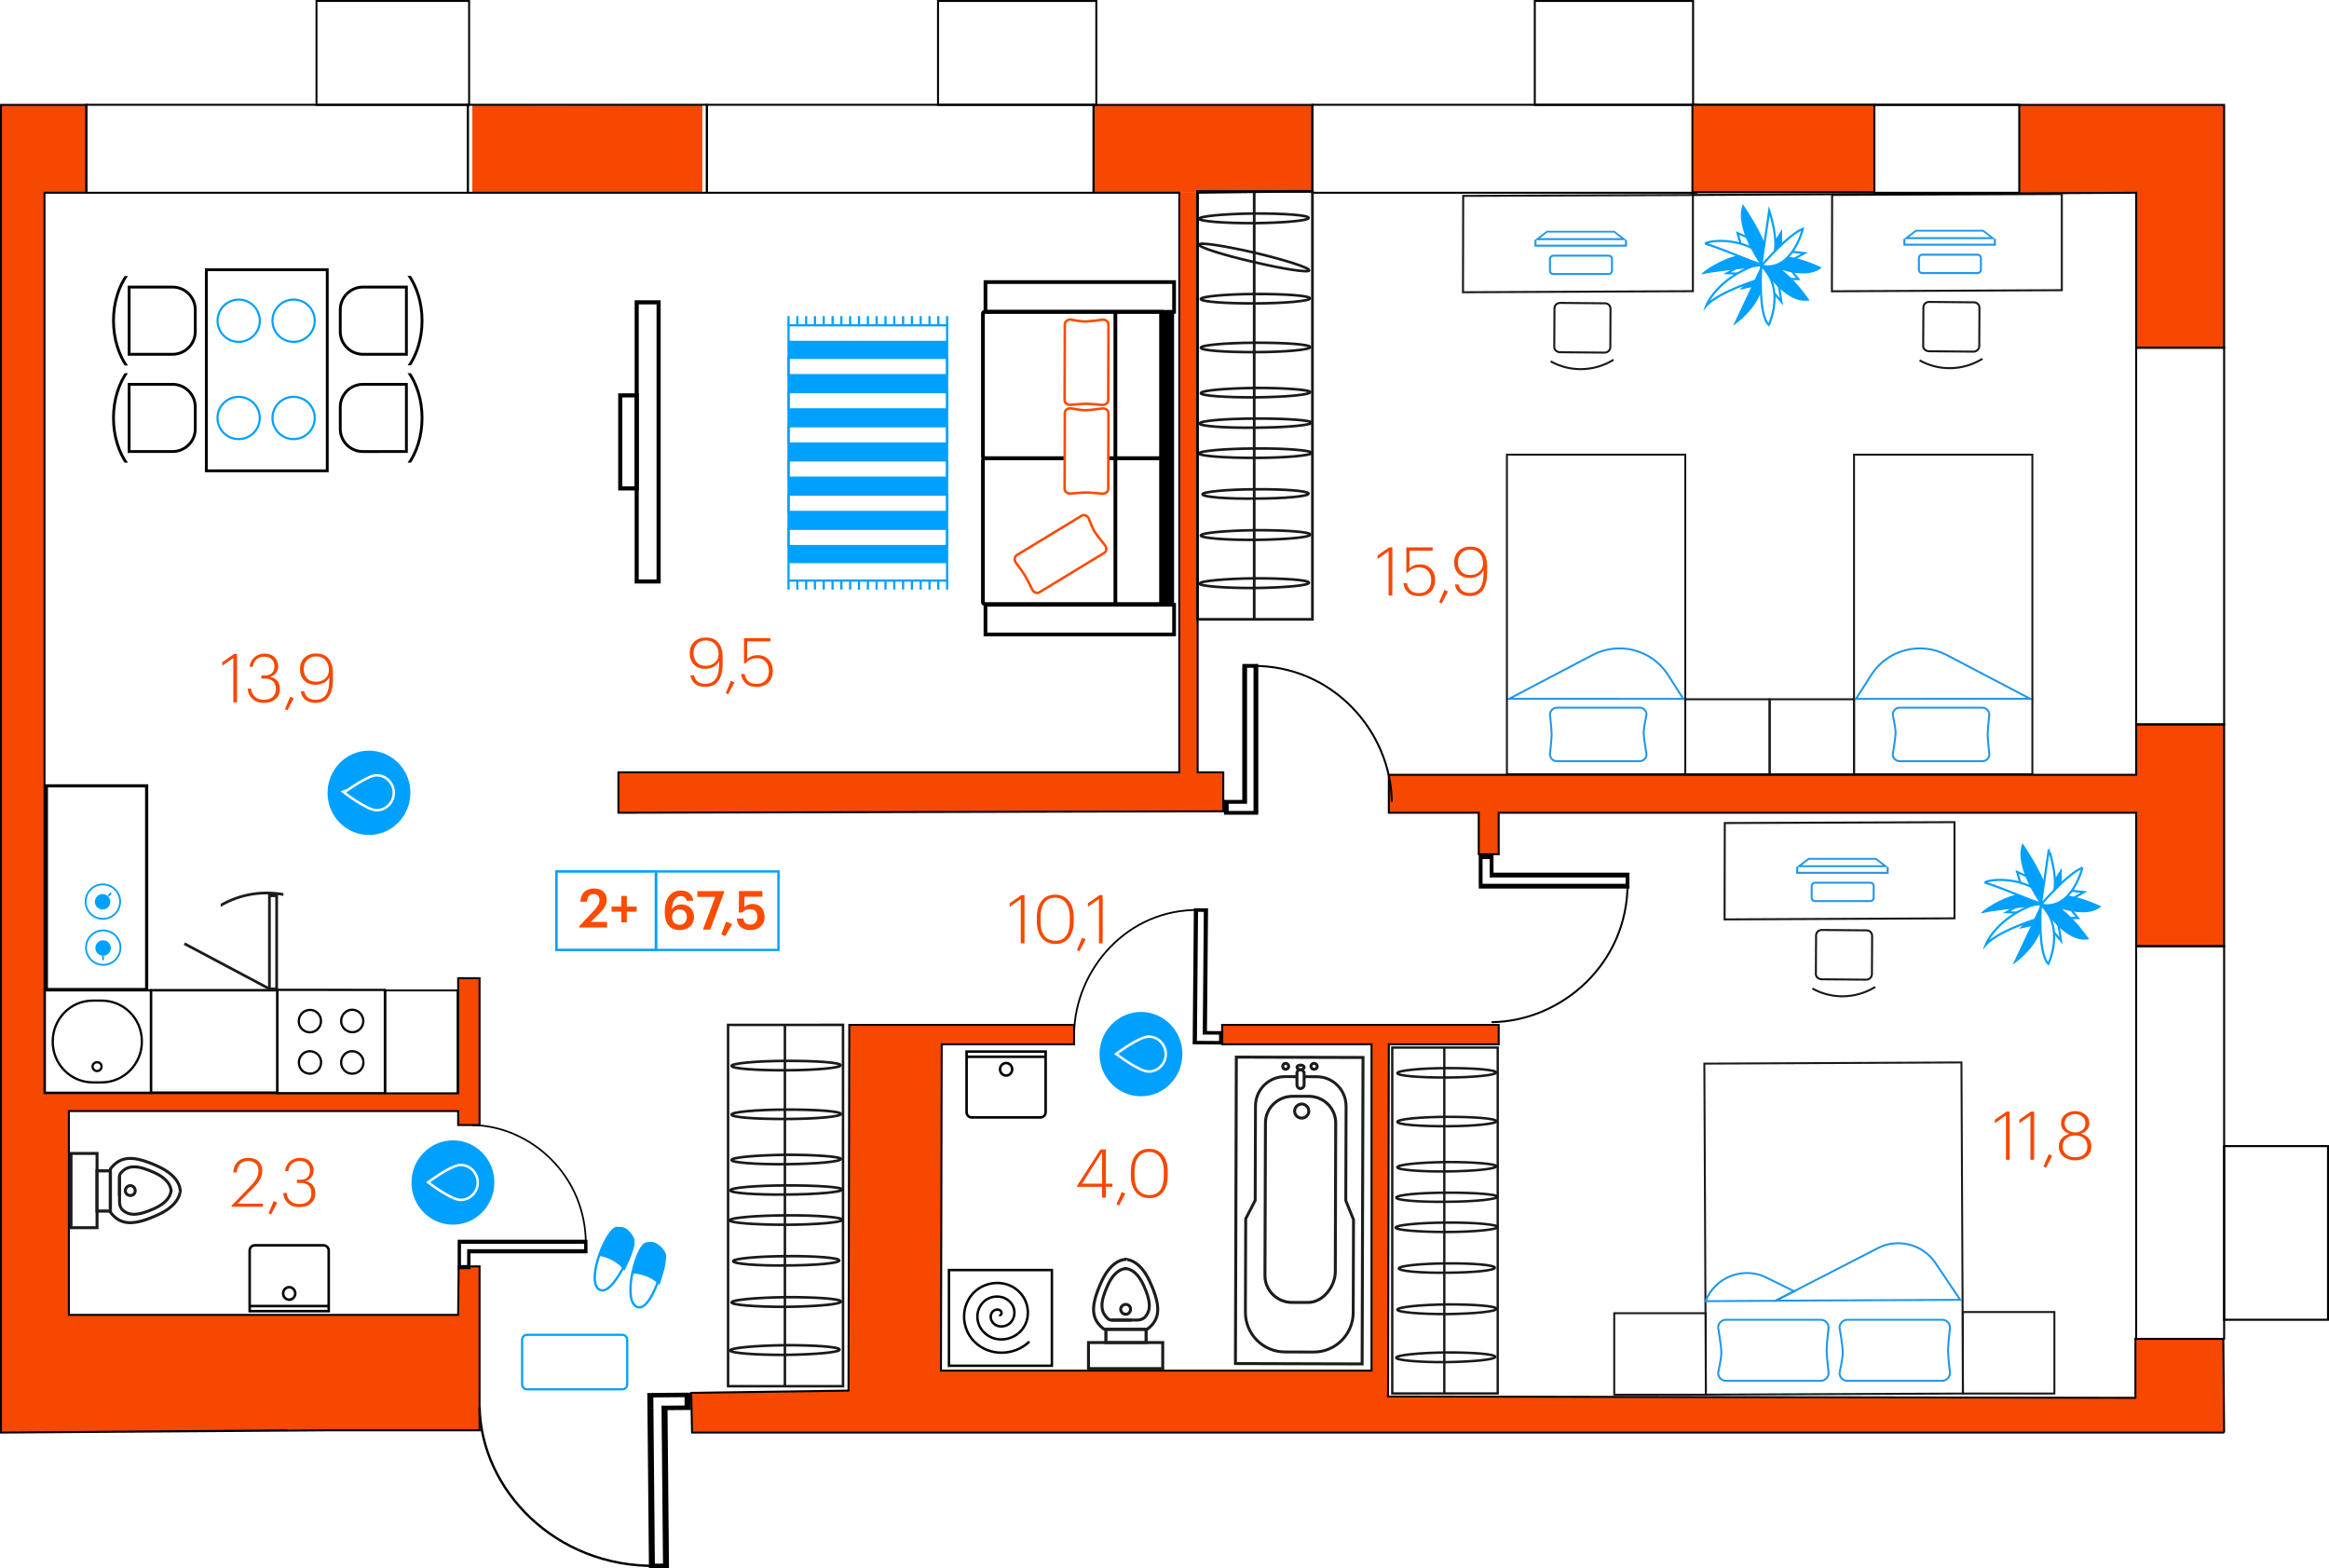 <?xml version="1.0" encoding="utf-8"?><!--Generator: Adobe Illustrator 26.0.2, SVG Export Plug-In . SVG Version: 6.00 Build 0)--><svg version="1.1" id="Слой_1" xmlns="http://www.w3.org/2000/svg" xmlns:xlink="http://www.w3.org/1999/xlink" x="0px" y="0px" viewBox="0 0 2380.6 1602.8" style="enable-background:new 0 0 2380.6 1602.8;" xml:space="preserve"><style type="text/css">.st0{fill:none;}
	.st1{fill:#F64801;}
	.st2{fill:#F64801;stroke:#000000;stroke-width:2;stroke-miterlimit:10;}
	.st3{fill:none;stroke:#000000;stroke-width:2;}
	.st4{fill:none;stroke:#1A181B;stroke-width:2;stroke-miterlimit:10;}
	.st5{fill:none;stroke:#2197EA;stroke-width:2;stroke-miterlimit:10;}
	.st6{fill:none;stroke:#1A181B;stroke-width:2.05;stroke-miterlimit:10;}
	.st7{fill:#2197EA;}
	.st8{fill:none;stroke:#2197EA;stroke-width:2.05;stroke-miterlimit:10;}
	.st9{fill:none;stroke:#1A181B;stroke-width:2.765;stroke-miterlimit:10;}
	.st10{fill:none;stroke:#1A181B;stroke-width:2.64;stroke-miterlimit:10;}
	.st11{fill:none;stroke:#040301;stroke-width:2.007;stroke-miterlimit:10;}
	.st12{fill:none;stroke:#000000;stroke-width:1.961;}
	.st13{fill:none;stroke:#000000;stroke-width:1.997;}
	.st14{fill:none;stroke:#000000;stroke-width:2.091;}
	.st15{fill:none;stroke:#000000;stroke-width:2;stroke-miterlimit:10;}
	.st16{fill:none;stroke:#040301;stroke-width:1.703;stroke-miterlimit:10;}
	.st17{fill:none;stroke:#040301;stroke-width:2.44;stroke-miterlimit:10;}
	.st18{fill:none;stroke:#040301;stroke-width:1.809;stroke-miterlimit:10;}
	.st19{fill:none;stroke:#1A181B;stroke-width:2.541;stroke-miterlimit:10;}
	.st20{fill:none;stroke:#1A181B;stroke-width:2.382;stroke-miterlimit:10;}
	.st21{fill:none;stroke:#1A181B;stroke-width:2.511;stroke-miterlimit:10;}
	.st22{enable-background:new    ;}
	.st23{fill:none;stroke:#00A0FF;stroke-width:2.23;stroke-miterlimit:10;}
	.st24{fill:#00A0FF;}
	.st25{fill:none;stroke:#000000;stroke-width:3.806;stroke-miterlimit:10;}
	.st26{fill:none;stroke:#000000;stroke-width:3.838;stroke-miterlimit:10;}
	.st27{fill:none;stroke:#000000;stroke-width:3.829;stroke-miterlimit:10;}
	.st28{fill:none;stroke:#000000;stroke-width:3.833;stroke-miterlimit:10;}
	.st29{fill:#FFFFFF;stroke:#FB4B00;stroke-width:2.537;stroke-miterlimit:10;}
	.st30{fill:none;stroke:#000000;stroke-width:4.196;stroke-miterlimit:10;}
	.st31{fill:none;stroke:#000000;stroke-width:2.897;stroke-miterlimit:10;}
	.st32{fill:none;stroke:#00A0FF;stroke-width:2.161;stroke-miterlimit:10;}
	.st33{fill:none;stroke:#00A0FF;stroke-width:2.161;stroke-miterlimit:10;}
	
		.st34{clip-path:url(#SVGID_00000183207627846870163490000011421163402147559864_);fill:none;stroke:#000000;stroke-width:2.897;stroke-miterlimit:10;}
	
		.st35{clip-path:url(#SVGID_00000041281283684148869100000003500114138689483454_);fill:none;stroke:#000000;stroke-width:2.897;stroke-miterlimit:10;}
	
		.st36{clip-path:url(#SVGID_00000008869166961207283320000003685376265235828883_);fill:none;stroke:#000000;stroke-width:2.897;stroke-miterlimit:10;}
	
		.st37{clip-path:url(#SVGID_00000078753420051892667290000010122386903706804098_);fill:none;stroke:#000000;stroke-width:2.897;stroke-miterlimit:10;}
	.st38{fill:#00A0FF;stroke:#FFFFFF;stroke-width:2.535;stroke-miterlimit:10;}
	.st39{fill:#FFFFFF;stroke:#1C1C1B;stroke-width:3.049;stroke-miterlimit:10;}
	.st40{fill:#FFFFFF;stroke:#1C1C1B;stroke-width:3.191;stroke-miterlimit:10;}
	.st41{fill:none;stroke:#1C1C1B;stroke-width:3.049;stroke-miterlimit:10;}
	.st42{fill:#FFFFFF;stroke:#000000;stroke-width:2.593;stroke-miterlimit:10;}
	.st43{fill:none;stroke:#000000;stroke-width:2.593;stroke-miterlimit:10;}
	.st44{opacity:0.5;fill:url(#SVGID_00000006700701677523478960000009421854645449888161_);enable-background:new    ;}
	.st45{fill:#FFFFFF;stroke:#040301;stroke-width:2.307;stroke-miterlimit:10;}
	.st46{fill:none;stroke:#040301;stroke-width:2.307;stroke-miterlimit:10;}
	.st47{fill:#FFFFFF;stroke:#040301;stroke-width:2.512;stroke-miterlimit:10;}
	.st48{fill:#FFFFFF;stroke:#040301;stroke-width:3.223;stroke-miterlimit:10;}
	.st49{fill:none;stroke:#00A0FF;stroke-width:1.824;stroke-miterlimit:10;}
	.st50{fill:none;stroke:#00A0FF;stroke-width:1.824;stroke-miterlimit:10;}
	.st51{fill:#FFFFFF;stroke:#040301;stroke-width:1.93;stroke-miterlimit:10;}
	.st52{fill:none;stroke:#1C1C1B;stroke-width:2.772;stroke-miterlimit:10;}
	
		.st53{clip-path:url(#SVGID_00000139258769586826726110000000176758250483694507_);fill:none;stroke:#1C1C1B;stroke-width:2.772;stroke-miterlimit:10;}
	.st54{fill:none;stroke:#00A0FF;stroke-width:2.357;stroke-miterlimit:10;}
	.st55{fill:#FFFFFF;stroke:#00A0FF;stroke-width:2.228;stroke-miterlimit:10;}
	.st56{fill:#FFFFFF;stroke:#1C1C1B;stroke-width:3.038;stroke-miterlimit:10;}
	.st57{fill:none;stroke:#1C1C1B;stroke-width:2.956;stroke-miterlimit:10;}
	.st58{fill:none;stroke:#1C1C1B;stroke-width:3.038;stroke-miterlimit:10;}
	.st59{fill:#FFFFFF;stroke:#040301;stroke-width:2.515;stroke-miterlimit:10;}
	.st60{fill:#FFFFFF;stroke:#00A0FF;stroke-width:2.182;stroke-miterlimit:10;}
	.st61{fill:none;stroke:#00A0FF;stroke-width:2.494;stroke-miterlimit:10;}
	.st62{fill:none;stroke:#00A0FF;stroke-width:2.355;stroke-miterlimit:10;}
	.st63{fill:#FB4B00;}</style><pattern x="352.7" y="2030.5" width="1670.8" height="2457.7" patternUnits="userSpaceOnUse" id="SVGID_0000005350702812918999631" viewBox="0 -2457.7 1670.8 2457.7" style="overflow:visible;"><g><rect y="-2457.7" class="st0" width="1670.8" height="2457.7"/></g></pattern><polyline class="st1" points="1,197 3.1,1311.8 1,1464.2 "/><polyline class="st2" points="293.6,1461.9 1,1464.2 1,107.2 88.3,107.2 88.3,197 45.5,197 45.5,1117.2 468.3,1117.2 468.3,999.8 
	490.2,999.8 490.2,1149.9 468.3,1149.9 468.3,1135.6 70.4,1135.6 70.4,1343.9 468.3,1343.9 468.8,1294.5 490.2,1294.3 490.2,1461.9 
	335,1461.9 1,1464.2 "/><polygon class="st1" points="632.1,830.7 1250.4,829.2 1250.4,789.4 1224,789.4 1224.2,197 1205.4,197 1205.4,789.4 632.1,789.4 "/><rect x="1117.8" y="107.1" class="st1" width="223.7" height="89.9"/><polygon class="st1" points="1419.6,830.7 1511.5,830.7 1511.5,873.1 1531.9,873.1 1531.9,830.7 2183.5,830.7 2183.5,967.1 
	2273.4,967.1 2273.4,740.4 2183.5,740.4 2183.5,791.9 1419.6,791.9 "/><polygon class="st1" points="2183.5,355.3 2273.4,355.3 2273.4,107.2 2064,107.2 2064,197 2183.5,197 "/><polyline class="st2" points="2273.4,1464.2 2272.6,1368.4 2182.7,1368.4 2182.7,1428.7 1418.8,1427.3 1419.6,1067.4 1531.9,1067.4 
	1531.9,1047.5 1249.2,1047.5 1249.2,1067.4 1401.9,1067.4 1401.9,1400.9 961.8,1400.9 962.6,1067.4 1097.9,1067.4 1097.9,1047.5 
	868.1,1047.5 867.3,1421.3 706.5,1423.6 707.4,1464.2 713.4,1464.2 2273.4,1464.2 "/><path class="st1" d="M548.3,107.7l-65.5-0.9v90.6h235.1v-89.9l-235.1-0.7l169.3,2"/><rect x="2183.5" y="967" class="st3" width="89.9" height="401.4"/><rect x="2183.5" y="355.4" class="st3" width="89.9" height="385"/><rect x="1915.9" y="107.1" class="st3" width="148.1" height="89.9"/><rect x="1341.5" y="107.1" class="st3" width="392.2" height="89.9"/><rect x="722.6" y="107.1" class="st3" width="395.2" height="89.9"/><rect x="88.3" y="107.1" class="st3" width="389.9" height="89.9"/><g><path class="st4" d="M2006.5,1424.3l-262.9,1.1V1415l-1.5-327.9l262.8-1.2L2006.5,1424.3z"/><path class="st5" d="M1743.3,1329.9c10-25.4,40.1-36.3,63.9-23.3l26.8,13.2l-19.2,9.7L1743.3,1329.9z"/><path class="st5" d="M1978.2,1290.7l25.4,37.8l-188.7,0.9l104.8-53.8C1940.1,1265.2,1965.4,1271.7,1978.2,1290.7z"/><path class="st5" d="M1861.1,1411.3h-96.9c-4.4,0-8-3.6-8-8c0,0,3.3-15.3,3.3-20.4c0.1-6.5-3.3-26-3.3-26c0-4.4,3.6-8,8-8h96.9
		c4.4,0,8,3.6,8,8c0,0-2,17.4-2,23.1c0,5.9,2,23.3,2,23.3C1869.2,1407.6,1865.6,1411.3,1861.1,1411.3z"/><path class="st5" d="M1985.2,1411.3h-96.9c-4.5,0-8-3.6-8-8c0,0,3.3-15.3,3.3-20.4c0.1-6.5-3.3-26-3.3-26c0-4.4,3.6-8,8-8h96.9
		c4.4,0,8,3.6,8,8c0,0-2,17.4-2,23.1c0,5.9,2,23.3,2,23.3C1993.2,1407.6,1989.6,1411.3,1985.2,1411.3z"/><path class="st4" d="M2099.9,1424.3V1341h-93.6v83.3H2099.9z"/><path class="st4" d="M1743.6,1425.5v-83.3H1650v83.3H1743.6z"/></g><g><path class="st6" d="M1762.8,939.7l0.2-98.5l234.8-0.9v98.3L1762.8,939.7z"/><path class="st6" d="M1861.8,1000.9l45.8,0.4c3.3,0,5.8-2.7,5.8-5.6l0.2-39.1c0-3.3-2.5-5.7-5.7-5.7l-45.8-0.4
		c-3.3,0-5.8,2.5-5.8,5.7l-0.2,39.1C1855.9,998.3,1858.5,1000.7,1861.8,1000.9z"/><path class="st6" d="M1852.5,1010.3c9.1,5.1,19.6,8,30.7,8c12.3,0,24-3.6,33.6-9.6"/><path class="st7" d="M1917.1,878.7l7.4,5.7h-82.8l7.4-5.7H1917.1z M1917.7,876.8h-69.2l-12.5,9.5h94.1L1917.7,876.8z"/><path class="st8" d="M1929.5,886.3v5.8H1837v-5.8"/><path class="st8" d="M1855.2,902.2h56.6c1.9,0,3.4,1.5,3.4,3.4v12c0,1.8-1.5,3.4-3.4,3.4h-56.6c-1.9,0-3.4-1.5-3.4-3.4v-12
		C1851.8,903.8,1853.3,902.2,1855.2,902.2z"/></g><g><path class="st5" d="M1542.6,714.2l85.4-44.8c26.7-13.9,59.6-5.6,76.3,19.4l16.3,25.5L1542.6,714.2L1542.6,714.2z"/><path class="st5" d="M1591.5,723.3h84.4c3.9,0,7.1,3.2,7.1,7.1c0,0-2.8,13.4-2.9,17.8c-0.1,5.7,2.9,22.7,2.9,22.7
		c0,3.9-3.2,7.1-7.1,7.1h-84.5c-3.9,0-7.1-3.1-7.1-7.1c0,0,1.7-15.2,1.7-20.2c0-5.1-1.7-20.3-1.7-20.3
		C1584.4,726.5,1587.6,723.3,1591.5,723.3z"/><path class="st4" d="M1722.6,791.3h-182.3V464.7h182.3V791.3z"/><path class="st4" d="M1722.6,791.4v-76.7h86.1v76.7H1722.6z"/></g><g><path class="st5" d="M2075.1,714.2l-178,0.1l16.3-25.5c16.7-25,49.6-33.3,76.3-19.4L2075.1,714.2L2075.1,714.2z"/><path class="st5" d="M2033.4,730.4c0,0-1.7,15.2-1.7,20.3c0,5,1.7,20.2,1.7,20.2c0,4-3.2,7.1-7.1,7.1h-84.5c-3.9,0-7.1-3.2-7.1-7.1
		c0,0,3-17,2.9-22.7c-0.1-4.4-2.9-17.8-2.9-17.8c0-3.9,3.2-7.1,7.1-7.1h84.4C2030.1,723.3,2033.3,726.5,2033.4,730.4z"/><path class="st4" d="M1895.1,464.7h182.3v326.6h-182.3L1895.1,464.7L1895.1,464.7z"/><path class="st4" d="M1809,791.4v-76.7h86.1v76.7H1809z"/></g><g><path class="st6" d="M1495.4,298.7l0.2-98.5l234.8-0.9v98.3L1495.4,298.7z"/><path class="st6" d="M1594.4,360l45.8,0.4c3.3,0,5.8-2.7,5.8-5.6l0.2-39.1c0-3.3-2.5-5.7-5.7-5.7l-45.8-0.4c-3.3,0-5.8,2.5-5.8,5.7
		l-0.2,39.1C1588.4,357.3,1591.1,359.8,1594.4,360z"/><path class="st6" d="M1585,369.3c9.1,5.1,19.6,8,30.7,8c12.3,0,24-3.6,33.6-9.6"/><path class="st7" d="M1649.6,237.7l7.4,5.7h-82.8l7.4-5.7H1649.6z M1650.2,235.9H1581l-12.5,9.5h94.1L1650.2,235.9z"/><path class="st8" d="M1662,245.3v5.8h-92.5v-5.8"/><path class="st8" d="M1587.7,261.3h56.6c1.9,0,3.4,1.5,3.4,3.4v12c0,1.8-1.5,3.4-3.4,3.4h-56.6c-1.9,0-3.4-1.5-3.4-3.4v-12
		C1584.3,262.8,1585.9,261.3,1587.7,261.3z"/></g><g><path class="st6" d="M1872.5,297.7l0.2-98.5l234.8-0.9v98.3L1872.5,297.7z"/><path class="st6" d="M1971.5,359l45.8,0.4c3.3,0,5.8-2.7,5.8-5.6l0.2-39.1c0-3.3-2.5-5.7-5.7-5.7l-45.8-0.4c-3.3,0-5.8,2.5-5.8,5.7
		l-0.2,39.1C1965.5,356.3,1968.2,358.8,1971.5,359z"/><path class="st6" d="M1962.1,368.3c9.1,5.1,19.6,8,30.7,8c12.3,0,24-3.6,33.6-9.6"/><path class="st7" d="M2026.7,236.7l7.4,5.7h-82.8l7.4-5.7H2026.7z M2027.3,234.9h-69.2l-12.5,9.5h94.1L2027.3,234.9z"/><path class="st8" d="M2039.1,244.3v5.8h-92.5v-5.8"/><path class="st8" d="M1964.8,260.3h56.6c1.9,0,3.4,1.5,3.4,3.4v12c0,1.8-1.5,3.4-3.4,3.4h-56.6c-1.9,0-3.4-1.5-3.4-3.4v-12
		C1961.4,261.8,1963,260.3,1964.8,260.3z"/></g><g><path class="st9" d="M1282,195.6V633"/><path class="st10" d="M1225.4,463.5c0-2.5,25.9-5,57.6-5.1c31.9-0.3,57.8,2,57.8,4.5c0,2.6-25.9,5-57.8,5.1
		C1251.5,468,1225.7,466,1225.4,463.5z"/><path class="st10" d="M1229.1,505.2c0-2.5,24.4-5,54.1-5.1c30-0.3,54.4,1.7,54.4,4.4c0,2.8-24.4,5-54.1,5.1
		C1253.4,510,1229.1,507.9,1229.1,505.2z"/><path class="st10" d="M1227.4,547.3c0-2.6,25-5,55.8-5.4c30.9-0.1,56.1,1.7,56.1,4.5s-25,5-55.8,5.4
		C1252.5,552,1227.4,549.9,1227.4,547.3z"/><path class="st10" d="M1225.8,223.6c0-2.6,25-5,55.8-5.4c30.9-0.1,56.1,1.7,56.1,4.5s-25,5-55.8,5.4
		C1251,228.2,1225.8,226.1,1225.8,223.6z"/><path class="st10" d="M1225.7,250c0.4-2.8,26.1,1.3,57.2,8.4c30.9,7.4,55.7,15.2,55.3,18c-0.5,2.5-26.1-1.3-57.2-8.7
		C1249.6,260.5,1224.9,252.5,1225.7,250z"/><path class="st10" d="M1226.2,432.9c0-2.8,25.5-5,57.2-5.1c31.6-0.1,57.2,1.7,57.2,4.2s-25.7,5-57.2,5.1
		C1251.7,437.5,1226.2,435.5,1226.2,432.9z"/><path class="st10" d="M1227.4,401.9c0-2.8,25-5,55.8-5.4c30.9-0.1,56.1,2,56.1,4.2c0,2.8-25,5.1-55.8,5.4
		C1252.6,406.3,1227.4,404.4,1227.4,401.9z"/><path class="st10" d="M1227.4,355.4c0-2.6,25-5,55.8-5.1c30.9-0.1,55.8,1.7,56.1,4.5c0,2.6-25,5-55.8,5.1
		C1252.3,360,1227.4,358.2,1227.4,355.4z"/><path class="st10" d="M1227.4,305.6c0-2.5,25-5,55.8-5.1c30.9-0.1,55.8,1.7,55.8,4.5c0,2.6-25,5-55.8,5.1
		C1252.3,310.2,1227.4,308.4,1227.4,305.6z"/><path class="st9" d="M1341.5,633V195.6H1224V633H1341.5z"/><path class="st10" d="M1226.1,596.5c0-2.6,25-5,55.8-5.4c30.9-0.1,56.1,1.7,56.1,4.5s-25,5-55.8,5.4
		C1251.2,601.1,1226.1,599,1226.1,596.5z"/></g><path class="st11" d="M1524.7,1044.7c71.3-0.7,139.8-60,138.9-142.8"/><path d="M1513.5,873.1h-2v2.4h2V873.1z M1526.6,875.5v-2.4h-2v2.4H1526.6z M1511.5,905.8v2.4h2v-2.4H1511.5z M1524.7,908.2h2v-2.4
	h-2V908.2z M1524.7,903.3h-2v2.4h2V903.3z M1663.6,908.2h2v-2.4h-2V908.2z M1665.6,894.4V892h-2v2.4H1665.6z M1522.7,894.4v2.4h2
	v-2.4H1522.7z M1513.5,878h11.2v-4.9h-11.2V878z M1515.4,905.8v-30.3h-3.9v30.2L1515.4,905.8L1515.4,905.8z M1524.7,903.3h-11.2v4.9
	h11.2V903.3z M1522.7,905.8L1522.7,905.8h3.9l0,0H1522.7z M1663.6,903.3h-138.9v4.9h138.9V903.3z M1661.6,894.4v11.5h3.9v-11.5
	H1661.6z M1524.7,896.8h138.9v-4.9h-138.9V896.8z M1522.7,875.5v18.8h3.9v-18.8H1522.7z"/><g><path class="st11" d="M1422.6,819.5c-0.7-71.3-60-139.8-142.8-138.9"/><path d="M1251.1,830.7v2h2.4v-2H1251.1z M1253.5,817.5h-2.4v2h2.4V817.5z M1283.7,832.7h2.4v-2h-2.4V832.7z M1286.1,819.5v-2h-2.4
		v2H1286.1z M1281.3,819.5v2h2.4v-2H1281.3z M1286.1,680.6v-2h-2.4v2H1286.1z M1272.3,678.6h-2.4v2h2.4V678.6z M1272.3,821.5h2.4v-2
		h-2.4V821.5z M1255.9,830.7v-11.2h-4.9v11.2H1255.9z M1283.7,828.8h-30.2v3.9h30.2V828.8z M1281.3,819.5v11.2h4.9v-11.2H1281.3z
		 M1283.7,821.5L1283.7,821.5v-3.9l0,0V821.5z M1281.3,680.6v138.9h4.9V680.6H1281.3z M1272.3,682.5h11.5v-3.9h-11.5V682.5z
		 M1274.7,819.5V680.6h-4.9v138.9H1274.7z M1253.5,821.5h18.8v-3.9h-18.8V821.5z"/></g><rect x="323.5" y="1" class="st12" width="156" height="106.2"/><rect x="958.8" y="1" class="st13" width="161.8" height="106.2"/><rect x="2273.4" y="1171.4" class="st14" width="106.2" height="177.5"/><polygon class="st15" points="1419.6,830.7 1419.6,791.9 2183.5,791.9 2183.5,740.4 2273.4,740.4 2273.4,967.1 2183.5,967.1 
	2183.5,830.7 1531.9,830.7 1531.9,873.1 1511.5,873.1 1511.5,830.7 "/><polygon class="st3" points="632.1,830.7 632.1,789.4 1205.4,789.4 1205.4,197 1117.8,197 1117.8,107.2 1341.5,107.2 1341.5,195.6 
	1224.2,197 1224.2,789.4 1250.4,789.4 1250.4,829.2 "/><rect x="478.2" y="107.1" class="st3" width="244.3" height="89.9"/><g><path class="st16" d="M598.8,1272.5c0.7-71.1-56.7-122-116.5-122.6"/><path d="M469.5,1295.1h-1.7v2.1h1.7V1295.1z M479.2,1295.1v2.1h1.7v-2.1H479.2z M469.5,1269.2v-2.1h-1.7v2.1H469.5z M479.2,1269.2
		h1.7v-2.1h-1.7V1269.2z M479.2,1269.2h-1.7v2.1h1.7V1269.2z M598.8,1269.2h1.7v-2.1h-1.7V1269.2z M598.8,1278.9v2.1h1.7v-2.1H598.8
		z M479.2,1278.9v-2.1h-1.7v2.1H479.2z M469.5,1297.2h9.7v-4.2h-9.7V1297.2z M467.8,1269.2v25.9h3.4v-25.9H467.8z M479.2,1267.1
		h-9.7v4.2h9.7V1267.1z M480.9,1269.2L480.9,1269.2h-3.4l0,0H480.9z M598.8,1267.1H479.2v4.2h119.6V1267.1z M600.5,1278.9v-9.9h-3.4
		v9.9H600.5z M479.2,1281h119.6v-4.2H479.2V1281z M480.9,1295.1V1279h-3.4v16.1H480.9z"/></g><path class="st17" d="M671.3,1600.4c-104.1,1.8-179.4-78.2-181.1-162"/><path d="M705.8,1425.8v-2.3h-3.1v2.3H705.8z M702.9,1441.1h3.1v-2.3h-3.1V1441.1z M664.7,1423.8h-3.1v2.3h3.1V1423.8z M661.8,1439.1
	v2.3h3.1v-2.3H661.8z M667.9,1439v-2.3h-3.1v2.3H667.9z M663.3,1600.5v2.3h3.1v-2.3H663.3z M680.7,1602.7h3.1v-2.3h-3.1V1602.7z
	 M679.2,1436.7h-3.1v2.3h3.1V1436.7z M699.7,1425.8l0.1,13h6.1l-0.1-13H699.7z M664.8,1428.3l38-0.3v-4.6l-38,0.3V1428.3z
	 M667.9,1439l-0.1-13h-6.1l0.1,13H667.9z M664.9,1436.8L664.9,1436.8v4.6l0,0V1436.8z M669.4,1600.5l-1.5-161.4h-6.1l1.5,161.4
	H669.4z M680.7,1598.1l-14.5,0.1v4.6l14.5-0.1V1598.1z M676.2,1439l1.5,161.4h6.1l-1.5-161.4H676.2z M702.9,1436.5l-23.7,0.2v4.6
	l23.7-0.2V1436.5z"/><g><path class="st18" d="M1225.9,930.1c-73.6-1.4-126.8,60.8-128,125.9"/><path d="M1248.2,1065.8v1.8h2.2v-1.8H1248.2z M1248.3,1055.7h2.2v-1.8h-2.2V1055.7z M1221.3,1065.6h-2.2v1.8h2.2V1065.6z
		 M1221.4,1055.5v-1.8h-2.2v1.8H1221.4z M1221.4,1055.5v1.8h2.2v-1.8H1221.4z M1222.4,930.1v-1.8h-2.2v1.8H1222.4z M1232.6,930.1
		h2.2v-1.8h-2.2V930.1z M1231.5,1055.6h-2.2v1.8h2.2V1055.6z M1250.3,1065.8l0.1-10.1h-4.3l-0.1,10.1H1250.3z M1221.3,1067.4
		l26.9,0.2v-3.6l-26.9-0.2V1067.4z M1219.2,1055.5l-0.1,10.1h4.3l0.1-10.1H1219.2z M1221.4,1053.7L1221.4,1053.7v3.6l0,0V1053.7z
		 M1220.3,930l-1.1,125.5h4.3l1.1-125.5H1220.3z M1232.6,928.4l-10.3-0.1v3.6l10.3,0.1V928.4z M1233.7,1055.6l1.1-125.5h-4.3
		l-1.1,125.5H1233.7z M1248.3,1053.9l-16.7-0.1v3.6l16.6,0.1L1248.3,1053.9z"/></g><g><path class="st19" d="M802.3,1047.5v369.3"/><path class="st10" d="M745.7,1247.3c0-2.5,25.9-5,57.6-5.1c31.9-0.3,57.8,2,57.8,4.5c0,2.6-25.9,5-57.8,5.1
		C771.8,1251.8,746,1249.8,745.7,1247.3z"/><path class="st10" d="M749.4,1289c0-2.5,24.4-5,54.1-5.1c30-0.3,54.4,1.7,54.4,4.4c0,2.8-24.4,5-54.1,5.1
		C773.7,1293.8,749.4,1291.7,749.4,1289z"/><path class="st10" d="M747.7,1331.2c0-2.6,25-5,55.8-5.4c30.9-0.1,56.1,1.7,56.1,4.5c0,2.8-25,5-55.8,5.4
		C772.8,1335.8,747.7,1333.7,747.7,1331.2z"/><path class="st10" d="M746.5,1216.7c0-2.8,25.5-5,57.2-5.1c31.6-0.1,57.2,1.7,57.2,4.2s-25.7,5-57.2,5.1
		C772,1221.3,746.5,1219.3,746.5,1216.7z"/><path class="st10" d="M747.7,1185.7c0-2.8,25-5,55.8-5.4c30.9-0.1,56.1,2,56.1,4.2c0,2.8-25,5.1-55.8,5.4
		C772.9,1190.2,747.7,1188.2,747.7,1185.7z"/><path class="st10" d="M747.7,1139.2c0-2.6,25-5,55.8-5.1c30.9-0.1,55.8,1.7,56.1,4.5c0,2.6-25,5-55.8,5.1
		C772.6,1143.8,747.7,1142,747.7,1139.2z"/><path class="st10" d="M747.7,1089.4c0-2.5,25-5,55.8-5.1c30.9-0.1,55.8,1.7,55.8,4.5c0,2.6-25,5-55.8,5.1
		C772.6,1094,747.7,1092.2,747.7,1089.4z"/><path class="st19" d="M861.7,1416.8v-369.3H744.2v369.3H861.7z"/><path class="st10" d="M746.3,1380.3c0-2.6,25-5,55.8-5.4c30.9-0.1,56.1,1.7,56.1,4.5c0,2.8-25,5-55.8,5.4
		C771.4,1384.9,746.3,1382.8,746.3,1380.3z"/></g><g><path class="st20" d="M1476.3,1070.7v353.5"/><path class="st21" d="M1426.5,1254.7c0-2.5,23.4-5,52.1-5.1c28.9-0.3,52.3,2,52.3,4.5c0,2.6-23.4,5-52.3,5.1
		C1450.1,1259.2,1426.7,1257.2,1426.5,1254.7z"/><path class="st21" d="M1429.8,1296.4c0-2.5,22.1-5,49-5.1c27.1-0.3,49.2,1.7,49.2,4.4c0,2.8-22.1,5-49,5.1
		C1451.8,1301.2,1429.8,1299.1,1429.8,1296.4z"/><path class="st21" d="M1428.3,1338.6c0-2.6,22.6-5,50.5-5.4c27.9-0.1,50.8,1.7,50.8,4.5c0,2.8-22.6,5-50.5,5.4
		C1451,1343.2,1428.3,1341.1,1428.3,1338.6z"/><path class="st21" d="M1427.2,1224.1c0-2.8,23.1-5,51.7-5.1c28.5-0.1,51.7,1.7,51.7,4.2s-23.3,5-51.7,5.1
		C1450.2,1228.7,1427.2,1226.7,1427.2,1224.1z"/><path class="st21" d="M1428.3,1193.1c0-2.8,22.6-5,50.5-5.4c27.9-0.1,50.8,2,50.8,4.2c0,2.8-22.6,5.1-50.5,5.4
		C1451.2,1197.6,1428.3,1195.6,1428.3,1193.1z"/><path class="st21" d="M1428.3,1146.6c0-2.6,22.6-5,50.5-5.1s50.5,1.7,50.8,4.5c0,2.6-22.6,5-50.5,5.1
		C1450.8,1151.2,1428.3,1149.4,1428.3,1146.6z"/><path class="st21" d="M1428.3,1096.8c0-2.5,22.6-5,50.5-5.1s50.5,1.7,50.5,4.5c0,2.6-22.6,5-50.5,5.1
		C1450.8,1101.4,1428.3,1099.6,1428.3,1096.8z"/><path class="st20" d="M1530.9,1424.2v-353.5h-107.8v353.5H1530.9z"/><path class="st21" d="M1427.1,1387.7c0-2.6,22.6-5,50.5-5.4c27.9-0.1,50.8,1.7,50.8,4.5c0,2.8-22.6,5-50.5,5.4
		C1449.8,1392.4,1427.1,1390.2,1427.1,1387.7z"/></g><g class="st22"><path class="st1" d="M1126.5,1213H1101v-1.2l23.9-37h5.4v35h6.8v3.2h-6.8v11.1h-3.8V1213z M1126.5,1209.8v-32.2l-20.4,32.2H1126.5z
		"/><path class="st1" d="M1141.3,1230.9l5.3-12.6l3.6,1.7l-6.4,12.2L1141.3,1230.9z"/><path class="st1" d="M1174.9,1224.6c-5.9,0-10.5-2.1-13.9-6.2c-3.4-4.1-5.1-9.8-5.1-16.9v-4.1c0-7.2,1.7-12.9,5-17
		c3.3-4.1,7.9-6.2,13.8-6.2c5.8,0,10.5,2.1,13.8,6.2c3.4,4.1,5.1,9.7,5.1,16.8v4.2c0,7.2-1.6,12.9-4.9,17
		C1185.4,1222.6,1180.8,1224.6,1174.9,1224.6z M1174.9,1221.4c4.9,0,8.6-1.7,11-5.1c2.5-3.4,3.7-8.4,3.7-15v-4.1
		c0-6.1-1.3-10.9-4-14.5c-2.6-3.5-6.3-5.3-11-5.3c-4.7,0-8.4,1.7-11,5.2c-2.6,3.4-3.9,8.4-3.9,14.8v4.2c0,6.5,1.3,11.4,3.9,14.8
		C1166.4,1219.7,1170.1,1221.4,1174.9,1221.4z"/></g><g class="st22"><path class="st1" d="M1419.4,563.4l-11.3,7.9v-3.6l11.9-8.3h3.2v49.3h-3.8L1419.4,563.4L1419.4,563.4z"/><path class="st1" d="M1450.4,609.3c-4.8,0-8.5-1.2-11.2-3.7s-4.2-5.7-4.7-9.5h3.7c0.4,3,1.6,5.4,3.6,7.3s4.8,2.8,8.6,2.8
		c4,0,7-1.2,9.2-3.6s3.3-5.6,3.3-9.8c0-3.8-1.1-6.9-3.3-9.3c-2.2-2.4-5.1-3.6-8.5-3.6c-5.2,0-9.3,1.8-12.2,5.4h-1.4v-25.8h26.9v3.3
		h-23.7v18.1c2.8-2.8,6.4-4.1,11-4.1c4.4,0,8,1.5,10.9,4.4s4.3,6.8,4.3,11.7c0,5.1-1.5,9.1-4.6,12.1
		C1459.2,607.8,1455.2,609.3,1450.4,609.3z"/><path class="st1" d="M1471.1,615.5l5.3-12.6l3.6,1.7l-6.4,12.2L1471.1,615.5z"/><path class="st1" d="M1502.2,609.2c-4.1,0-7.5-1-10.1-3s-4.3-4.9-5-8.8h3.7c1.4,5.8,5.2,8.6,11.5,8.6c4.6,0,8.1-1.6,10.5-4.8
		s3.6-8.5,3.6-15.9v-2.6c-1.1,2.5-2.9,4.5-5.5,5.9s-5.4,2.1-8.5,2.1c-4.9,0-8.8-1.5-11.7-4.4s-4.3-6.8-4.3-11.5
		c0-4.8,1.5-8.7,4.5-11.7c3-2.9,7-4.4,12.1-4.4c5.7,0,9.9,1.8,12.8,5.5c2.9,3.6,4.3,8.6,4.3,14.9v5.7
		C1520.1,601.1,1514.1,609.2,1502.2,609.2z M1502.8,587.7c3.7,0,6.8-1.1,9.3-3.3c2.5-2.2,3.8-5,3.8-8.6c0-4-1.1-7.3-3.4-10
		c-2.3-2.6-5.5-4-9.6-4c-3.9,0-6.9,1.2-9.2,3.6c-2.3,2.4-3.5,5.5-3.5,9.3c0,3.9,1.1,7,3.3,9.4
		C1495.7,586.5,1498.8,587.7,1502.8,587.7z"/></g><g class="st22"><path class="st1" d="M720.8,702.1c-4.1,0-7.5-1-10.1-3s-4.3-4.9-5-8.8h3.7c1.4,5.8,5.2,8.6,11.5,8.6c4.6,0,8.1-1.6,10.5-4.8
		s3.6-8.5,3.6-15.9v-2.6c-1.1,2.5-2.9,4.5-5.5,5.9s-5.5,2.1-8.5,2.1c-4.9,0-8.8-1.5-11.7-4.4s-4.3-6.8-4.3-11.5
		c0-4.8,1.5-8.7,4.5-11.7c3-2.9,7-4.4,12.1-4.4c5.7,0,9.9,1.8,12.8,5.5c2.9,3.6,4.3,8.6,4.3,14.9v5.7
		C738.7,694,732.7,702.1,720.8,702.1z M721.4,680.5c3.7,0,6.8-1.1,9.3-3.3s3.8-5,3.8-8.6c0-4-1.1-7.3-3.4-10c-2.3-2.6-5.5-4-9.6-4
		c-3.9,0-6.9,1.2-9.2,3.6c-2.3,2.4-3.4,5.5-3.4,9.3c0,3.9,1.1,7,3.3,9.4C714.3,679.4,717.4,680.5,721.4,680.5z"/><path class="st1" d="M741.8,708.4l5.3-12.6l3.6,1.7l-6.4,12.2L741.8,708.4z"/><path class="st1" d="M773.4,702.1c-4.8,0-8.5-1.2-11.2-3.7s-4.2-5.7-4.7-9.5h3.7c0.4,3,1.6,5.4,3.6,7.3c2,1.9,4.8,2.8,8.6,2.8
		c4,0,7-1.2,9.2-3.6c2.2-2.4,3.3-5.6,3.3-9.8c0-3.8-1.1-6.9-3.3-9.3c-2.2-2.4-5.1-3.6-8.5-3.6c-5.2,0-9.3,1.8-12.2,5.4h-1.4v-25.8
		h26.9v3.3h-23.7v18.1c2.8-2.8,6.4-4.1,11-4.1c4.4,0,8,1.5,10.9,4.4s4.3,6.8,4.3,11.7c0,5.1-1.5,9.1-4.6,12.1
		C782.2,700.6,778.3,702.1,773.4,702.1z"/></g><g class="st22"><path class="st1" d="M1043.4,918.9l-11.3,7.9v-3.6l11.9-8.3h3.2v49.3h-3.8L1043.4,918.9L1043.4,918.9z"/><path class="st1" d="M1078.8,964.8c-5.9,0-10.5-2.1-13.9-6.2s-5.1-9.8-5.1-16.9v-4.1c0-7.2,1.7-12.9,5-17c3.3-4.1,7.9-6.2,13.8-6.2
		c5.8,0,10.5,2.1,13.8,6.2c3.4,4.1,5.1,9.7,5.1,16.8v4.2c0,7.2-1.6,12.9-4.9,17C1089.3,962.7,1084.8,964.8,1078.8,964.8z
		 M1078.8,961.5c4.9,0,8.6-1.7,11-5.1c2.5-3.4,3.7-8.4,3.7-15v-4.1c0-6.1-1.3-10.9-4-14.5c-2.6-3.5-6.3-5.3-11-5.3
		c-4.7,0-8.4,1.7-11,5.2c-2.6,3.4-3.9,8.4-3.9,14.8v4.2c0,6.5,1.3,11.4,3.9,14.8C1070.3,959.8,1074,961.5,1078.8,961.5z"/><path class="st1" d="M1100.8,971l5.3-12.6l3.6,1.7l-6.4,12.2L1100.8,971z"/><path class="st1" d="M1123.3,918.9l-11.3,7.9v-3.6l11.9-8.3h3.2v49.3h-3.8V918.9L1123.3,918.9z"/></g><g class="st22"><path class="st1" d="M236.6,1232.4l19.8-20.5c2.7-2.8,4.6-5.4,5.9-7.8c1.2-2.4,1.9-4.8,1.9-7.4c0-3.3-0.9-5.8-2.8-7.5
		c-1.9-1.7-4.4-2.6-7.7-2.6c-6.9,0-10.8,3.9-11.8,11.7h-3.6c0.4-4.6,1.9-8.2,4.7-10.9c2.8-2.7,6.3-4,10.7-4c4.4,0,7.9,1.2,10.5,3.6
		c2.6,2.4,3.9,5.7,3.9,9.9c0,5.5-3.1,11.3-9.4,17.5l-15.9,15.8h26v3.2h-32.1v-1H236.6z"/><path class="st1" d="M274.5,1240.1l5.3-12.6l3.6,1.7l-6.4,12.2L274.5,1240.1z"/><path class="st1" d="M306,1233.8c-4.9,0-8.8-1.4-11.8-4.2c-3-2.8-4.5-6.2-4.7-10.3h3.5c0.3,3.3,1.5,6,3.7,8.1s5.3,3.2,9.3,3.2
		s7-1,9.1-2.9s3.2-4.6,3.2-8.1c0-3.3-0.9-5.9-2.8-7.8s-4.7-2.8-8.4-2.8h-3.6v-3.2h3.3c3.4,0,5.9-0.9,7.6-2.6c1.6-1.7,2.4-4,2.4-6.8
		c0-2.9-0.9-5.3-2.7-7.1c-1.8-1.8-4.3-2.7-7.5-2.7c-3.4,0-6.1,0.9-8.2,2.8s-3.3,4.4-3.7,7.5h-3.3c0.3-3.8,1.8-7,4.7-9.6
		c2.9-2.6,6.4-3.9,10.6-3.9s7.6,1.2,10.1,3.7s3.8,5.6,3.8,9.2c0,2.7-0.7,4.9-2.2,6.8c-1.4,1.9-3.4,3.2-5.9,4c3,0.7,5.4,2.1,7.2,4.2
		c1.7,2.1,2.6,4.9,2.6,8.2c0,4.4-1.5,7.9-4.5,10.4C314.8,1232.6,310.9,1233.8,306,1233.8z"/></g><g class="st22"><path class="st1" d="M2050.4,1140.1l-11.3,7.9v-3.6l11.9-8.3h3.2v49.3h-3.8V1140.1L2050.4,1140.1z"/><path class="st1" d="M2075.4,1140.1l-11.3,7.9v-3.6l11.9-8.3h3.2v49.3h-3.8V1140.1L2075.4,1140.1z"/><path class="st1" d="M2088.8,1192.3l5.3-12.6l3.6,1.7l-6.4,12.2L2088.8,1192.3z"/><path class="st1" d="M2121.1,1186c-4.5,0-8.4-1.3-11.7-3.8s-4.9-6-4.9-10.5c0-3.4,1-6.1,3-8.3s4.6-3.7,7.9-4.6
		c-2.6-0.7-4.7-2-6.3-3.9c-1.6-1.9-2.4-4.1-2.4-6.9c0-3.7,1.4-6.7,4.3-9s6.3-3.4,10.2-3.4c3.9,0,7.2,1.2,10.1,3.4
		c2.9,2.3,4.3,5.2,4.3,8.8c0,2.8-0.8,5.1-2.3,6.9c-1.5,1.8-3.6,3.2-6.3,4c3.3,0.9,5.9,2.4,7.8,4.6s2.9,4.9,2.9,8.3
		c0,4.6-1.6,8.1-4.8,10.6C2129.6,1184.7,2125.8,1186,2121.1,1186z M2121.1,1182.8c3.8,0,6.9-1,9.1-2.9c2.3-2,3.4-4.7,3.4-8.4
		c0-3.4-1.2-6.1-3.5-8.1c-2.3-2-5.3-2.9-8.9-2.9c-3.6,0-6.6,1-9.1,3s-3.7,4.7-3.7,8.1c0,3.6,1.2,6.3,3.6,8.3
		S2117.4,1182.8,2121.1,1182.8z M2121.2,1157.4c3,0,5.5-0.8,7.5-2.5c1.9-1.7,2.9-4,2.9-7c0-2.7-1-4.9-3-6.6c-2-1.7-4.5-2.6-7.6-2.6
		c-3.1,0-5.6,0.9-7.6,2.6c-2,1.7-3,4-3,6.8c0,2.9,1.1,5.2,3.2,6.9C2115.8,1156.6,2118.3,1157.4,2121.2,1157.4z"/></g><g class="st22"><path class="st1" d="M238.5,672.6l-11.3,7.8v-3.6l11.9-8.3h3.2v49.3h-3.8L238.5,672.6L238.5,672.6z"/><path class="st1" d="M269.7,718.4c-4.9,0-8.8-1.4-11.8-4.2c-3-2.8-4.5-6.2-4.7-10.3h3.5c0.3,3.3,1.5,6,3.7,8.1
		c2.2,2.1,5.3,3.2,9.3,3.2s7-1,9.1-2.9c2.1-1.9,3.2-4.6,3.2-8.1c0-3.3-0.9-5.9-2.8-7.8c-1.9-1.9-4.7-2.8-8.4-2.8h-3.6v-3.2h3.3
		c3.4,0,5.9-0.9,7.6-2.6c1.6-1.7,2.4-4,2.4-6.8c0-2.9-0.9-5.3-2.7-7.1c-1.8-1.8-4.3-2.7-7.5-2.7c-3.4,0-6.1,0.9-8.2,2.8
		c-2.1,1.9-3.3,4.4-3.7,7.5h-3.2c0.3-3.8,1.8-7,4.7-9.6c2.9-2.6,6.4-3.9,10.6-3.9c4.2,0,7.6,1.2,10.1,3.7s3.8,5.6,3.8,9.2
		c0,2.7-0.7,4.9-2.2,6.8c-1.5,1.9-3.4,3.2-5.9,4c3,0.7,5.4,2.1,7.2,4.2c1.7,2.1,2.6,4.9,2.6,8.2c0,4.4-1.5,7.9-4.5,10.4
		C278.6,717.2,274.7,718.4,269.7,718.4z"/><path class="st1" d="M291.3,724.7l5.3-12.6l3.6,1.7l-6.4,12.2L291.3,724.7z"/><path class="st1" d="M322.4,718.4c-4.1,0-7.5-1-10.1-3s-4.3-4.9-5-8.8h3.7c1.4,5.8,5.2,8.6,11.5,8.6c4.6,0,8.1-1.6,10.5-4.8
		c2.4-3.2,3.6-8.5,3.6-15.9v-2.6c-1.1,2.5-2.9,4.5-5.5,5.9c-2.6,1.4-5.5,2.1-8.5,2.1c-4.9,0-8.8-1.5-11.7-4.4
		c-2.9-2.9-4.3-6.8-4.3-11.5c0-4.8,1.5-8.7,4.5-11.7c3-2.9,7-4.4,12.1-4.4c5.7,0,9.9,1.8,12.8,5.5c2.9,3.6,4.3,8.6,4.3,14.9v5.7
		C340.3,710.3,334.3,718.4,322.4,718.4z M323.1,696.8c3.7,0,6.8-1.1,9.3-3.3c2.5-2.2,3.8-5,3.8-8.6c0-4-1.1-7.3-3.4-10
		c-2.3-2.6-5.5-4-9.6-4c-3.9,0-6.9,1.2-9.2,3.6c-2.3,2.4-3.5,5.5-3.5,9.3c0,3.9,1.1,7,3.3,9.4C316,695.7,319.1,696.8,323.1,696.8z"/></g><g><rect x="806" y="332.5" class="st23" width="162.1" height="260.9"/><g><line class="st23" x1="968.1" y1="593.4" x2="968.1" y2="602.6"/><line class="st23" x1="959.1" y1="593.4" x2="959.1" y2="602.6"/><line class="st23" x1="950.1" y1="593.4" x2="950.1" y2="602.6"/><line class="st23" x1="941.1" y1="593.4" x2="941.1" y2="602.6"/><line class="st23" x1="932.1" y1="593.4" x2="932.1" y2="602.6"/><line class="st23" x1="923.1" y1="593.4" x2="923.1" y2="602.6"/><line class="st23" x1="914.1" y1="593.4" x2="914.1" y2="602.6"/><line class="st23" x1="905.1" y1="593.4" x2="905.1" y2="602.6"/><line class="st23" x1="896.1" y1="593.4" x2="896.1" y2="602.6"/><line class="st23" x1="887.1" y1="593.4" x2="887.1" y2="602.6"/><line class="st23" x1="878" y1="593.4" x2="878" y2="602.6"/><line class="st23" x1="869" y1="593.4" x2="869" y2="602.6"/><line class="st23" x1="860" y1="593.4" x2="860" y2="602.6"/><line class="st23" x1="851" y1="593.4" x2="851" y2="602.6"/><line class="st23" x1="842" y1="593.4" x2="842" y2="602.6"/><line class="st23" x1="833" y1="593.4" x2="833" y2="602.6"/><line class="st23" x1="824" y1="593.4" x2="824" y2="602.6"/><line class="st23" x1="815" y1="593.4" x2="815" y2="602.6"/><line class="st23" x1="806" y1="593.4" x2="806" y2="602.6"/></g><g><line class="st23" x1="968.1" y1="323.1" x2="968.1" y2="333.1"/><line class="st23" x1="959.1" y1="323.1" x2="959.1" y2="333.1"/><line class="st23" x1="950.1" y1="323.1" x2="950.1" y2="333.1"/><line class="st23" x1="941.1" y1="323.1" x2="941.1" y2="333.1"/><line class="st23" x1="932.1" y1="323.1" x2="932.1" y2="333.1"/><line class="st23" x1="923.1" y1="323.1" x2="923.1" y2="333.1"/><line class="st23" x1="914.1" y1="323.1" x2="914.1" y2="333.1"/><line class="st23" x1="905.1" y1="323.1" x2="905.1" y2="333.1"/><line class="st23" x1="896.1" y1="323.1" x2="896.1" y2="333.1"/><line class="st23" x1="887.1" y1="323.1" x2="887.1" y2="333.1"/><line class="st23" x1="878" y1="323.1" x2="878" y2="333.1"/><line class="st23" x1="869" y1="323.1" x2="869" y2="333.1"/><line class="st23" x1="860" y1="323.1" x2="860" y2="333.1"/><line class="st23" x1="851" y1="323.1" x2="851" y2="333.1"/><line class="st23" x1="842" y1="323.1" x2="842" y2="333.1"/><line class="st23" x1="833" y1="323.1" x2="833" y2="333.1"/><line class="st23" x1="824" y1="323.1" x2="824" y2="333.1"/><line class="st23" x1="815" y1="323.1" x2="815" y2="333.1"/><line class="st23" x1="806" y1="323.1" x2="806" y2="333.1"/></g><rect x="806" y="558" class="st24" width="162.1" height="17.6"/><rect x="806" y="540.5" class="st23" width="162.1" height="17.6"/><rect x="806.1" y="523.1" class="st24" width="162.1" height="17.6"/><rect x="806" y="505.6" class="st23" width="162.1" height="17.6"/><rect x="806" y="488.1" class="st24" width="162.1" height="17.6"/><rect x="806" y="470.6" class="st23" width="162.1" height="17.6"/><rect x="806" y="453.2" class="st24" width="162.1" height="17.6"/><rect x="806" y="435.7" class="st23" width="162.1" height="17.6"/><rect x="806" y="418.2" class="st24" width="162.1" height="17.6"/><rect x="806.1" y="400.8" class="st23" width="162.1" height="17.6"/><rect x="806" y="383.3" class="st24" width="162.1" height="17.6"/><rect x="806" y="365.8" class="st23" width="162.1" height="17.6"/><rect x="806" y="348.3" class="st24" width="162.1" height="17.6"/><rect x="1007.3" y="288.3" class="st25" width="192.8" height="30.4"/><rect x="1007.3" y="618.1" class="st25" width="192.8" height="30.4"/><rect x="1184.9" y="318.7" width="15.2" height="299.4"/><path class="st26" d="M1187.4,468.4h-180.9c-1,0-1.8-0.8-1.8-1.8V320.5c0-1,0.8-1.8,1.8-1.8h180.9V468.4z"/><path class="st27" d="M1187.4,617.4h-180.8c-1,0-1.9-0.8-1.9-1.9V470.3c0-1,0.8-1.9,1.9-1.9h180.8V617.4z"/><line class="st28" x1="1140.1" y1="318.7" x2="1140.1" y2="617.4"/><path class="st29" d="M1088.2,409l0.2-77.6c0-2.6,2.6-4.8,5.8-4.8c0,0,10.8,2,14.5,2c4.7,0.1,18.6-1.9,18.6-1.9
		c3.2,0,5.7,2.2,5.7,4.8l-0.2,77.6c0,2.6-2.6,4.8-5.8,4.8c0,0-12.3-1.2-16.5-1.2s-16.6,1.1-16.6,1.1
		C1090.8,413.8,1088.2,411.7,1088.2,409z"/><path class="st29" d="M1088.2,499.7l0.2-77.6c0-2.6,2.6-4.8,5.8-4.8c0,0,10.8,2,14.5,2c4.7,0.1,18.6-1.9,18.6-1.9
		c3.2,0,5.7,2.2,5.7,4.8l-0.2,77.6c0,2.6-2.6,4.8-5.8,4.8c0,0-12.3-1.2-16.5-1.2s-16.6,1.1-16.6,1.1
		C1090.8,504.5,1088.2,502.3,1088.2,499.7z"/><path class="st29" d="M1039.3,567.4l66.3-40.3c2.3-1.4,5.4-0.3,7.1,2.4c0,0,4,10.3,5.8,13.4c2.4,4,11.3,14.8,11.3,14.8
		c1.6,2.7,1.2,6-1.1,7.4l-66.3,40.3c-2.3,1.4-5.4,0.3-7.1-2.4c0,0-5.4-11.1-7.6-14.7s-9.6-13.6-9.6-13.6
		C1036.6,572,1037.1,568.7,1039.3,567.4z"/><g><rect x="650.8" y="309" class="st30" width="22.4" height="285.3"/><rect x="634" y="404.1" class="st30" width="16.8" height="95.1"/></g></g><g><rect x="210.9" y="275.7" class="st31" width="123.6" height="205.5"/><ellipse transform="matrix(0.23 -0.973 0.973 0.23 -227.777 566.391)" class="st32" cx="244" cy="427.1" rx="21.6" ry="21.6"/><circle class="st33" cx="300.1" cy="427.2" r="21.6"/><ellipse transform="matrix(0.23 -0.973 0.973 0.23 -130.992 489.844)" class="st32" cx="244" cy="327.7" rx="21.6" ry="21.6"/><circle class="st33" cx="300.1" cy="327.8" r="21.6"/><g><g><path class="st31" d="M199.6,416v22.3c0,12.8-10.4,23.2-23.2,23.2h-40.6H132v-68.7h44.4C189.2,392.8,199.6,403.2,199.6,416z"/></g><g><g><defs><rect id="SVGID_1_" x="101.4" y="381.5" width="64.4" height="91.4"/></defs><clipPath id="SVGID_00000024690300649754564890000014106324297684478608_"><use xlink:href="#SVGID_1_" style="overflow:visible;"/></clipPath><ellipse style="clip-path:url(#SVGID_00000024690300649754564890000014106324297684478608_);fill:none;stroke:#000000;stroke-width:2.897;stroke-miterlimit:10;" cx="164.7" cy="427.2" rx="48.7" ry="67.2"/></g></g></g><g><g><path class="st31" d="M199.6,316.6v22.3c0,12.8-10.4,23.2-23.2,23.2h-40.6H132v-68.7h44.4C189.2,293.4,199.6,303.8,199.6,316.6z"/></g><g><g><defs><rect id="SVGID_00000091704337278122934250000008121174453820551612_" x="101.4" y="282.1" width="64.4" height="91.4"/></defs><clipPath id="SVGID_00000029007684762062699320000011494472453000940437_"><use xlink:href="#SVGID_00000091704337278122934250000008121174453820551612_" style="overflow:visible;"/></clipPath><ellipse style="clip-path:url(#SVGID_00000029007684762062699320000011494472453000940437_);fill:none;stroke:#000000;stroke-width:2.897;stroke-miterlimit:10;" cx="164.7" cy="327.8" rx="48.7" ry="67.2"/></g></g></g><g><g><path class="st31" d="M347.8,338.9v-22.3c0-12.8,10.4-23.2,23.2-23.2h40.6h3.8v68.7H371C358.2,362.1,347.8,351.7,347.8,338.9z"/></g><g><g><defs><rect id="SVGID_00000069358624736844300290000014976743161701033371_" x="381.6" y="282" width="64.4" height="91.4"/></defs><clipPath id="SVGID_00000020364676898588869610000000496353461664389303_"><use xlink:href="#SVGID_00000069358624736844300290000014976743161701033371_" style="overflow:visible;"/></clipPath><ellipse style="clip-path:url(#SVGID_00000020364676898588869610000000496353461664389303_);fill:none;stroke:#000000;stroke-width:2.897;stroke-miterlimit:10;" cx="382.7" cy="327.8" rx="48.7" ry="67.2"/></g></g></g><g><g><path class="st31" d="M347.8,438.3V416c0-12.8,10.4-23.2,23.2-23.2h40.6h3.8v68.7H371C358.2,461.6,347.8,451.2,347.8,438.3z"/></g><g><g><defs><rect id="SVGID_00000034769986682366857610000018263706307952406951_" x="381.6" y="381.5" width="64.4" height="91.4"/></defs><clipPath id="SVGID_00000110470394920558628840000010955105761621603461_"><use xlink:href="#SVGID_00000034769986682366857610000018263706307952406951_" style="overflow:visible;"/></clipPath><ellipse style="clip-path:url(#SVGID_00000110470394920558628840000010955105761621603461_);fill:none;stroke:#000000;stroke-width:2.897;stroke-miterlimit:10;" cx="382.7" cy="427.2" rx="48.7" ry="67.2"/></g></g></g></g><g><path class="st24" d="M462.8,1251.7c-23.4-0.1-42.3-19.4-42.2-43.2c0.1-23.8,19.1-43,42.5-43c23.4,0.1,42.3,19.4,42.2,43.2
		C505.2,1232.5,486.2,1251.8,462.8,1251.7z"/><path class="st38" d="M470.8,1190.7c9.7,0,17.5,8.1,17.5,17.9c0,9.9-7.9,17.9-17.6,17.8c-9.7,0-33.1-18-33.1-18
		S461.1,1190.7,470.8,1190.7z"/></g><g><rect x="72.6" y="1178.9" class="st39" width="26.6" height="75.9"/><rect x="99.2" y="1196.7" class="st40" width="13.6" height="41.1"/><g><path class="st39" d="M184.2,1215.8c0,0,1.8,14.6-22.7,25.8s-38.3,11.2-48.6-2.6v-41.9"/><path class="st39" d="M184.2,1217.9c0,0,1.8-14.6-22.7-25.8s-38.3-11.2-48.6,2.6v41.8"/></g><g><path class="st41" d="M174.8,1216.1c0,0,1.3,10.7-16.8,19c-15.5,7.1-25.1,8.1-32.4,1.9c-2.3-2-3.4-5.1-3.4-8.2v-26.4"/><path class="st41" d="M174.8,1217.6c0,0,1.3-10.7-16.8-19c-17-7.8-27-8.3-34.5,0.2c-0.9,1-1.4,2.5-1.4,3.9v19.9"/></g><path class="st41" d="M138.2,1217c0,2.8-2.1,4.9-4.9,4.9c-2.8,0-5.2-2.1-5.2-4.9c0-2.8,2.4-5.2,5.1-5.2
		C136.1,1211.8,138.2,1214.2,138.2,1217z"/></g><g><path class="st42" d="M336,1278.1v62h-80.8v-62c0-3,2.4-5.3,5.3-5.3h70.1C333.6,1272.8,336,1275.2,336,1278.1z"/><path class="st43" d="M295.6,1315.6c3.4,0,6.2,2.9,6.2,6.4s-2.8,6.4-6.2,6.4c-3.4,0-6.2-2.9-6.2-6.4
		C289.4,1318.5,292.1,1315.6,295.6,1315.6z"/><line class="st43" x1="255.2" y1="1334.9" x2="336" y2="1334.9"/></g><pattern id="SVGID_00000074420095286437886910000006136114032895272844_" xlink:href="#SVGID_0000005350702812918999631" patternTransform="matrix(6.718413e-17 -1.097 -2.045 -1.252446e-16 -44394.184 -19607.986)"/><rect x="46.9" y="802.1" style="opacity:0.5;fill:url(#SVGID_00000074420095286437886910000006136114032895272844_);enable-background:new    ;" width="422.3" height="316.4"/><path class="st45" d="M45.8,1012.2v104.7h108.6v-104.7H45.8z"/><path class="st46" d="M103.6,1022.7h-8.9c-22.8,0.1-40.9,18.8-40.8,42c0,23.2,18.5,41.7,41.3,41.6h9c22.6-0.2,41.1-19,40.8-42.2
	C144.9,1040.8,126.3,1022.6,103.6,1022.7z"/><path class="st46" d="M99.1,1085.7c-2.5,0-4.5,2-4.5,4.5c0.2,2.5,2.1,4.5,4.7,4.5c2.5,0,4.5-2.1,4.5-4.6
	C103.8,1087.5,101.8,1085.5,99.1,1085.7z"/><path class="st45" d="M283.5,1011.7v105.6h109.9v-105.5L283.5,1011.7L283.5,1011.7z"/><path class="st46" d="M316.8,1074.4c-6.3,0-11.3,5.2-11.3,11.5c0,6.6,5.1,11.5,11.5,11.5c6.2,0,11.2-5.2,11.2-11.6
	C328.2,1079.4,323.1,1074.5,316.8,1074.4z"/><path class="st46" d="M360,1032c-6.1,0-11.3,5.2-11.3,11.5c0,6.6,5.4,11.5,11.5,11.5c6.2,0,11.2-5.2,11.2-11.6
	C371.1,1037.1,366.2,1032,360,1032z"/><path class="st46" d="M359.9,1074.4c-6.2,0-11.2,5.2-11.2,11.5c0,6.6,5.2,11.5,11.3,11.5c6.6,0,11.5-5.2,11.5-11.6
	C371.6,1079.7,366.4,1074.5,359.9,1074.4z"/><path class="st46" d="M316.9,1032.2c-6.6,0.1-11.5,5.2-11.5,11.6c0,6.3,5.1,11.3,11.5,11.3c6.2,0,11.2-5.2,11.2-11.5
	C328.1,1037.1,322.9,1032.2,316.9,1032.2z"/><path class="st47" d="M154.4,1012.1v104.7h129v-104.7H154.4z"/><path class="st48" d="M149.9,803.2H47.4v208.2h102.5V803.2z"/><g><ellipse transform="matrix(0.915 -0.403 0.403 0.915 -381.154 124.264)" class="st49" cx="105.1" cy="969" rx="17.6" ry="17.6"/><ellipse transform="matrix(0.12 -0.993 0.993 0.12 -869.468 957.128)" class="st24" cx="105.2" cy="969" rx="7.9" ry="7.9"/><line class="st50" x1="105.2" y1="977" x2="105.5" y2="981.3"/></g><g><path class="st50" d="M93.6,934.9c-7.4-6.4-8.1-17.5-1.8-24.9c6.4-7.4,17.5-8.1,24.9-1.8s8.1,17.5,1.8,24.9
		C112.1,940.4,101,941.2,93.6,934.9z"/><ellipse transform="matrix(0.605 -0.796 0.796 0.605 -692.316 447.785)" class="st24" cx="105.1" cy="921.6" rx="7.9" ry="7.9"/><line class="st50" x1="110.8" y1="915.8" x2="113.6" y2="912.6"/></g><path class="st51" d="M467.7,1012.3v105.1H394v-105.1L467.7,1012.3L467.7,1012.3z"/><rect x="275.4" y="915.5" class="st52" width="7.4" height="95.2"/><line class="st52" x1="275.4" y1="1010.7" x2="188.5" y2="964.5"/><g><g><defs><rect id="SVGID_00000042736627184103488530000008503924446971902645_" x="225.6" y="899.1" width="64.1" height="51.6"/></defs><clipPath id="SVGID_00000035530673227801014900000004867347611784737433_"><use xlink:href="#SVGID_00000042736627184103488530000008503924446971902645_" style="overflow:visible;"/></clipPath><circle style="clip-path:url(#SVGID_00000035530673227801014900000004867347611784737433_);fill:none;stroke:#1C1C1B;stroke-width:2.772;stroke-miterlimit:10;" cx="272.6" cy="1006.2" r="93.5"/></g></g><g><path class="st24" d="M377,853.4c-23.4-0.1-42.3-19.4-42.2-43.2c0.1-23.8,19.1-43,42.5-43c23.4,0.1,42.3,19.4,42.2,43.2
		S400.4,853.5,377,853.4z"/><path class="st38" d="M385,792.4c9.7,0,17.5,8.1,17.5,17.9c0,9.9-7.9,17.9-17.6,17.8c-9.7,0-33.1-18-33.1-18S375.3,792.4,385,792.4
		z"/></g><g><g><path class="st54" d="M650.8,1335.6c-15.2-7.1,0.2-64.9,10.6-64.8c10.5,0.1,16.3,6.5,18,10.8
			C681.1,1285.9,666,1342.8,650.8,1335.6z"/><path class="st24" d="M674.1,1313.3c-12.5-12.4-27.7-11.6-27.7-11.6s6.7-27.3,14.8-31.4c8.1-4.1,17.6,5,19.3,13.1
			C682.2,1291.5,674.1,1313.3,674.1,1313.3z"/></g><g><path class="st54" d="M612.4,1317.9c-14.1-9,8.4-64.3,18.8-62.9c10.4,1.4,15.3,8.5,16.4,13
			C648.7,1272.4,626.5,1326.9,612.4,1317.9z"/><path class="st24" d="M638.3,1298.7c-10.8-13.9-26-15-26-15s10.1-26.2,18.7-29.2c8.6-3,16.8,7.1,17.5,15.4
			C649.1,1278.1,638.3,1298.7,638.3,1298.7z"/></g></g><path class="st55" d="M636.1,1420h-97.4c-2.8,0-5-2.2-5-5v-45.7c0-2.8,2.2-5,5-5h97.4c2.8,0,5,2.2,5,5v45.7
	C641.1,1417.7,638.9,1420,636.1,1420z"/><g><rect x="1171.5" y="1172.5" transform="matrix(2.918330e-03 -1 1 2.918330e-03 86.889 2561.736)" class="st56" width="313.2" height="129.5"/><path class="st57" d="M1375.6,1227.1l0.3-96.4c0-16.7-13.4-30.2-29.9-30.2l-32.6-0.1c-16.6,0-30.1,13.4-30.1,30.1l-0.3,96.4
		l-9.7,18.8l-0.3,95.4c-0.1,22.4,18,40.6,40.2,40.7l29.5,0.1c22.3,0.1,40.4-18,40.5-40.4l0.3-94.9L1375.6,1227.1z"/><path class="st56" d="M1330.6,1142.8c-4.1,0-7.3-3.2-7.3-7.2c0-3.8,3.2-7.2,7.3-7.2c3.8,0,7.2,3.3,7.2,7.2
		C1337.8,1139.6,1334.4,1142.8,1330.6,1142.8z"/><path class="st58" d="M1329.3,1093.4c-1.9,0-3.6-1.3-3.6-2.5c0-1.3,1.7-2.3,3.6-2.3c2.1,0,3.7,1,3.7,2.3
		C1332.9,1092.1,1331.4,1093.4,1329.3,1093.4z"/><path class="st58" d="M1314.1,1092.9c-1.7,0-3-1.3-3-3c0-1.7,1.3-3.1,3-3.1s3.2,1.5,3.2,3.1
		C1317.2,1091.6,1315.8,1092.9,1314.1,1092.9z"/><path class="st58" d="M1343.2,1092.9c-1.7,0-3.2-1.3-3.2-3c0-1.7,1.5-3.1,3.2-3.1s3.2,1.5,3.2,3.1
		C1346.5,1091.6,1344.9,1092.9,1343.2,1092.9z"/><path class="st56" d="M1329.3,1093.4c1.9,0,3.7,1.7,3.7,3.6v12c0,1.9-1.8,3.6-3.7,3.6c-2.1,0-3.6-1.7-3.6-3.6v-12
		C1325.6,1095,1327.1,1093.4,1329.3,1093.4z"/><path class="st58" d="M1365.3,1147.8l-0.4,151.9c0,15-12.5,31.5-27.8,31.5h-16.4c-15.3,0-27.7-12.3-27.7-27.3l0.5-156.2
		c0-15,12.5-27.2,27.8-27.2h16.4C1353,1120.5,1365.3,1132.7,1365.3,1147.8z"/></g><g><rect x="1112.6" y="1372.2" class="st39" width="75.9" height="26.6"/><rect x="1130.4" y="1358.5" class="st40" width="41.1" height="13.6"/><g><path class="st39" d="M1149.5,1287.2c0,0,14.6-1.8,25.8,22.7s11.2,38.3-2.6,48.6h-41.9"/><path class="st39" d="M1151.7,1287.2c0,0-14.6-1.8-25.8,22.7c-11.2,24.5-11.2,38.3,2.6,48.6h41.9"/></g><g><path class="st41" d="M1149.8,1296.6c0,0,10.7-1.3,19,16.8c7.1,15.5,8.1,25.1,1.9,32.4c-2,2.3-5.1,3.4-8.2,3.4h-26.4"/><path class="st41" d="M1151.4,1296.6c0,0-10.7-1.3-19,16.8c-7.8,17-8.3,27,0.2,34.5c1,0.9,2.5,1.4,3.9,1.4h19.9"/></g><path class="st41" d="M1150.7,1333.2c2.8,0,4.9,2.1,4.9,4.9c0,2.8-2.1,5.2-4.9,5.2s-5.2-2.4-5.2-5.1
		C1145.6,1335.3,1148,1333.2,1150.7,1333.2z"/></g><g><path class="st42" d="M988,1136.8v-62h80.8v62c0,3-2.4,5.3-5.3,5.3h-70.1C990.4,1142.2,988,1139.8,988,1136.8z"/><path class="st43" d="M1028.4,1099.3c-3.4,0-6.2-2.9-6.2-6.4s2.8-6.4,6.2-6.4c3.4,0,6.2,2.9,6.2,6.4
		C1034.6,1096.5,1031.8,1099.3,1028.4,1099.3z"/><line class="st43" x1="1068.8" y1="1080.1" x2="988" y2="1080.1"/></g><g><path class="st59" d="M971.3,1395.9h102.6h1.3v-1.3v-95.2v-1.3h-1.3H971.3H970v1.3v95.3v1.3L971.3,1395.9L971.3,1395.9z"/><path class="st59" d="M1052.2,1371.2c-15.3,14.8-41,15.5-56.3,0c-13.7-13.8-14.2-37,0.1-50.7c12.8-12.1,34.2-12.6,46.4,0.5
		c10.9,11.3,11.3,30.2-0.5,40.9c-10.4,9.4-27,9.8-36.7-0.8c-8.3-8.7-8.4-22.9,0.9-31.2c7.7-6.5,20-6.5,26.9,1.4
		c5.5,6.2,5.3,16.3-1.5,21.8c-5.2,3.8-13.1,3.8-17.1-1.9c-2.6-3.5-2.5-9.4,1.9-11.9c2.5-1.4,6.7-1.1,7.4,2.1
		c0.4,1.1-0.8,3.6-2.3,2.4"/></g><g><path class="st24" d="M1166.1,1120.5c-23.4-0.1-42.3-19.4-42.2-43.2c0.1-23.8,19.1-43,42.5-43c23.4,0.1,42.3,19.4,42.2,43.2
		C1208.5,1101.3,1189.5,1120.5,1166.1,1120.5z"/><path class="st38" d="M1174.1,1059.5c9.7,0,17.5,8.1,17.5,17.9c0,9.9-7.9,17.9-17.6,17.8c-9.7,0-33.1-18-33.1-18
		S1164.4,1059.5,1174.1,1059.5z"/></g><g><g><path class="st60" d="M2065.3,933l-14.2-0.7l21.1-12c0,0,9.5,8.9,9.9,9.8C2082.4,931.1,2065.3,933,2065.3,933z"/><path class="st24" d="M2081.2,945.4l-17.3,4l13.7-15.3C2077.5,934.1,2087.3,940.1,2081.2,945.4z"/><path class="st60" d="M2107.3,931.6c0,0-61.8,15.9-77.6,34.1c0,0,13.9-37.2,73.1-47.5C2102.8,918.2,2115.1,918.7,2107.3,931.6z"/><polygon class="st60" points="2075.3,897.2 2061.8,891.2 2066.1,905.7 2074.7,909.4 		"/><path class="st60" d="M2104.4,947l2.3,14.5l-15.8-18.7c0,0,6.4-11.4,7.3-12C2099,930.2,2104.4,947,2104.4,947z"/><polygon class="st60" points="2109.2,938.3 2123.9,938.3 2114.5,926.7 2105.1,926.7 		"/><path class="st24" d="M2099.9,899.3l7.5-12.4l-0.1,24.8c0,0-12.2,4.2-13.2,4.1C2093.2,915.6,2099.9,899.3,2099.9,899.3z"/><path class="st60" d="M2112.6,909.9l17.6,1.9l-17.7,10C2112.6,921.7,2105.2,912.8,2112.6,909.9z"/><path class="st24" d="M2025.8,933.4c-7.1,1.8,40.9-35,73.1-16.4C2113.9,925.7,2046,928.2,2025.8,933.4z"/><path class="st60" d="M2029.9,902.5c-6.6-1.8,39.4-12.8,67.8,20.4C2109,936.1,2050.1,908.1,2029.9,902.5z"/><path class="st24" d="M2086.1,924.6l-28.9,61.4C2057.2,986.1,2098.2,959.3,2086.1,924.6z"/><path class="st24" d="M2086.1,924.6L2086.1,924.6c22.8-3.2-18.8-62.8-18.8-62.8C2057.4,885.2,2086.1,924.6,2086.1,924.6z"/><path class="st60" d="M2086.1,924.6c0,0-3.5,50.1,7.7,60.5C2093.8,985.1,2111.2,948.5,2086.1,924.6z"/><path class="st24" d="M2086.1,924.6c0,0,23.6,40.4,49.4,35.4c0,0-28.1-41.7-48.1-38.5c0,0,42.6,21,60.5,4.9
			C2147.9,926.5,2098.3,901.5,2086.1,924.6z"/><path class="st60" d="M2086.1,924.6l8.1-56.4C2094.2,868.2,2112.8,922.4,2086.1,924.6z"/><path class="st60" d="M2086.2,924.6c0,0,27.3-32,42.3-37.7C2128.6,887,2117.5,931.4,2086.2,924.6z"/></g></g><g><g><path class="st60" d="M1779.6,279.9l-14.2-0.7l21.1-12c0,0,9.5,8.9,9.9,9.8C1796.7,278,1779.6,279.9,1779.6,279.9z"/><path class="st24" d="M1795.4,292.3l-17.3,4l13.7-15.3C1791.8,281,1801.5,287.1,1795.4,292.3z"/><path class="st60" d="M1821.6,278.5c0,0-61.8,15.9-77.6,34.1c0,0,13.9-37.2,73.1-47.5C1817.1,265.1,1829.3,265.7,1821.6,278.5z"/><polygon class="st60" points="1789.5,244.1 1776,238.2 1780.3,252.6 1788.9,256.4 		"/><path class="st60" d="M1818.6,293.9l2.3,14.5l-15.8-18.7c0,0,6.4-11.4,7.3-12C1813.2,277.1,1818.6,293.9,1818.6,293.9z"/><polygon class="st60" points="1823.5,285.2 1838.1,285.2 1828.7,273.7 1819.4,273.7 		"/><path class="st24" d="M1814.1,246.3l7.5-12.4l-0.1,24.8c0,0-12.2,4.2-13.2,4.1C1807.4,262.6,1814.1,246.3,1814.1,246.3z"/><path class="st60" d="M1826.9,256.8l17.6,1.9l-17.7,10C1826.8,268.7,1819.4,259.8,1826.9,256.8z"/><path class="st24" d="M1740,280.4c-7.1,1.8,40.9-35,73.1-16.4C1828.1,272.7,1760.3,275.1,1740,280.4z"/><path class="st60" d="M1744.1,249.4c-6.6-1.8,39.4-12.8,67.8,20.4C1823.2,283,1764.3,255,1744.1,249.4z"/><path class="st24" d="M1800.3,271.6l-28.9,61.4C1771.4,333,1812.4,306.2,1800.3,271.6z"/><path class="st24" d="M1800.3,271.6L1800.3,271.6c22.8-3.2-18.8-62.8-18.8-62.8C1771.6,232.1,1800.3,271.6,1800.3,271.6z"/><path class="st60" d="M1800.3,271.6c0,0-3.5,50.1,7.7,60.5C1808,332.1,1825.4,295.4,1800.3,271.6z"/><path class="st24" d="M1800.3,271.6c0,0,23.6,40.4,49.4,35.4c0,0-28.1-41.7-48.1-38.5c0,0,42.6,21,60.5,4.9
			C1862.1,273.5,1812.6,248.4,1800.3,271.6z"/><path class="st60" d="M1800.3,271.6l8.1-56.4C1808.4,215.2,1827,269.4,1800.3,271.6z"/><path class="st60" d="M1800.5,271.6c0,0,27.3-32,42.3-37.7C1842.8,233.9,1831.8,278.4,1800.5,271.6z"/></g></g><polygon class="st15" points="1730.4,199.3 2183.5,197 2183.5,355.3 2273.4,355.3 2273.4,107.2 1730.4,107.2 "/><g><rect x="568.8" y="890.7" class="st61" width="101.7" height="80.2"/><rect x="670.5" y="890.7" class="st62" width="125.2" height="80.2"/><g><path class="st63" d="M606.8,931c3.7-4,6-7.4,6-11.2c0-3.7-2.1-6-5.9-6c-4,0-6.4,2.3-7,7.8h-6.7c0.5-8.6,5.6-13.5,14-13.5
			c8.1,0,13,4.7,13,11.6c0,5.1-3,9.5-7.7,14.1l-8.7,8.5h16.7v5.7H592v-1.3L606.8,931z"/><path class="st63" d="M625.1,931.8v-5.2h10v-10.9h5.6v10.9h10.1v5.2h-10.1v10.9h-5.6v-10.9H625.1z"/></g><g><path class="st63" d="M679.5,932.2v-0.9c0-13.6,6.8-21.1,16.3-21.1c7.2,0,11.9,3.5,12.8,10.4h-6.8c-0.7-3-2.3-4.7-6-4.7
			c-5.3,0-8.7,4.6-9,13.6c1.8-3.1,5.1-5.1,9.7-5.1c7.5,0,12.9,5.2,12.9,12.8c0,8-5.6,13.4-14.5,13.4
			C683.3,950.6,679.5,942.5,679.5,932.2z M702,937.4c0-4.8-2.8-7.9-7.4-7.9c-4.5,0-7.6,3.1-7.6,7.5c0,5.3,3.1,8.2,7.6,8.2
			S702,942.1,702,937.4z"/><path class="st63" d="M712.8,916.7v-5.9h27.5v0.9L726,950.1h-7.5l12.6-33.4H712.8z"/><path class="st63" d="M742.2,942l6.3,2.5l-7.2,12.3l-4.1-1.8L742.2,942z"/><path class="st63" d="M753.1,938.8h6.8c0.6,3.7,2.1,6.2,7.1,6.2c4.6,0,7.1-3.1,7.1-8c0-4.8-2.7-7.8-7.1-7.8c-4,0-6.4,1.4-8.2,3.4
			h-3.7l0.3-21.9h23.9v5.8H761l-0.1,10.7c1.5-1.8,4.3-3.3,8.5-3.3c7.1,0,12.1,5,12.1,13.2c0,8.4-6,13.5-14.5,13.5
			C758,950.6,753.5,945.6,753.1,938.8z"/></g></g><rect x="1568.8" y="1" class="st13" width="161.8" height="106.2"/><rect x="1729.9" y="107.1" class="st2" width="186" height="89.4"/></svg>